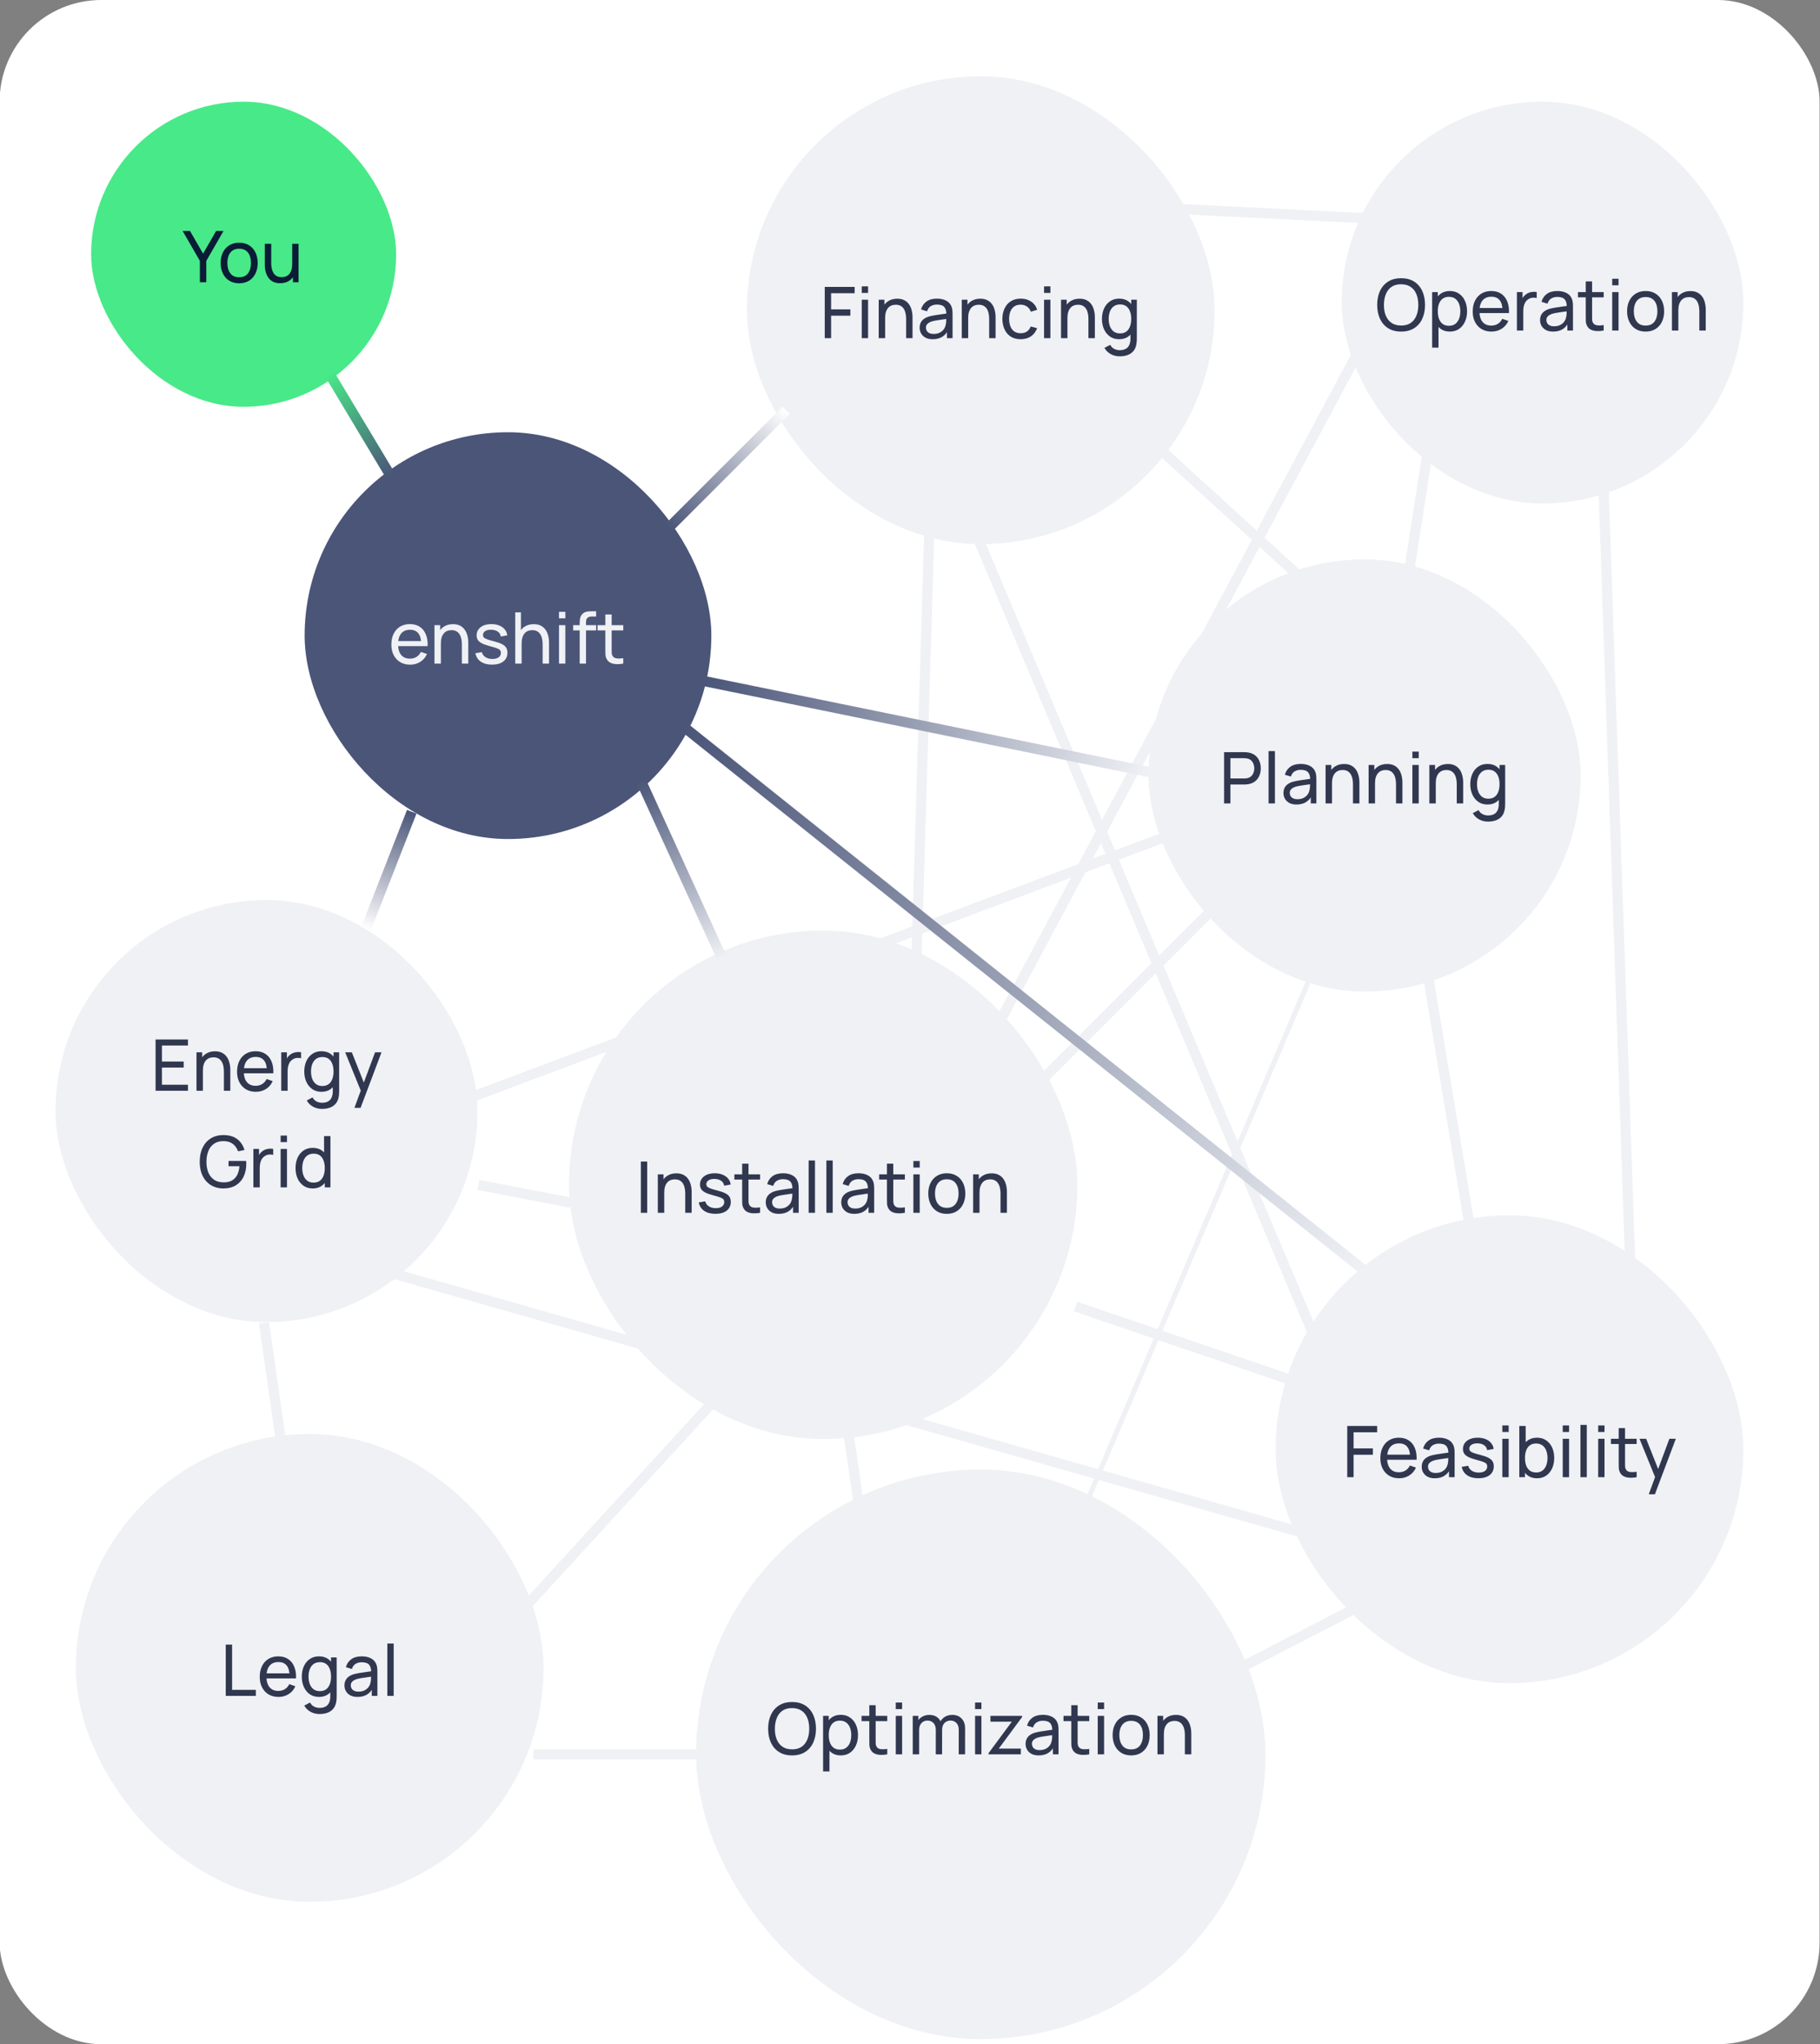 <svg width="358" height="402" viewBox="0 0 358 402" fill="none" xmlns="http://www.w3.org/2000/svg">
<rect x="0" y="0" width="358" height="402" fill="#808080" stroke="none"/>
<g clip-path="url(#clip0_2270_21982)">
<rect x="-0.078" width="358" height="402" rx="20" fill="white"/>
<rect x="111.922" y="183" width="100" height="100" rx="50" fill="#EFF1F5"/>
<path d="M126.06 238.5V228.42H127.306V238.5H126.06ZM134.789 238.5V234.713C134.789 234.354 134.757 234.008 134.691 233.677C134.631 233.346 134.521 233.049 134.362 232.788C134.208 232.522 133.998 232.312 133.732 232.158C133.471 232.004 133.14 231.927 132.738 231.927C132.426 231.927 132.141 231.981 131.884 232.088C131.632 232.191 131.415 232.349 131.233 232.564C131.051 232.779 130.909 233.049 130.806 233.376C130.708 233.698 130.659 234.078 130.659 234.517L129.84 234.265C129.84 233.532 129.971 232.905 130.232 232.382C130.498 231.855 130.869 231.451 131.345 231.171C131.826 230.886 132.391 230.744 133.039 230.744C133.529 230.744 133.947 230.821 134.292 230.975C134.638 231.129 134.925 231.334 135.153 231.591C135.382 231.843 135.562 232.128 135.692 232.445C135.823 232.758 135.914 233.077 135.965 233.404C136.021 233.726 136.049 234.032 136.049 234.321V238.5H134.789ZM129.399 238.5V230.94H130.519V232.963H130.659V238.5H129.399ZM140.725 238.703C139.824 238.703 139.085 238.507 138.506 238.115C137.932 237.718 137.58 237.165 137.449 236.456L138.723 236.253C138.826 236.664 139.061 236.99 139.43 237.233C139.799 237.471 140.256 237.59 140.802 237.59C141.32 237.59 141.726 237.483 142.02 237.268C142.314 237.053 142.461 236.762 142.461 236.393C142.461 236.178 142.412 236.006 142.314 235.875C142.216 235.74 142.013 235.614 141.705 235.497C141.402 235.38 140.942 235.24 140.326 235.077C139.659 234.9 139.134 234.715 138.751 234.524C138.368 234.333 138.095 234.111 137.932 233.859C137.769 233.607 137.687 233.301 137.687 232.942C137.687 232.499 137.808 232.111 138.051 231.78C138.294 231.444 138.632 231.185 139.066 231.003C139.505 230.821 140.013 230.73 140.592 230.73C141.166 230.73 141.679 230.821 142.132 231.003C142.585 231.185 142.949 231.444 143.224 231.78C143.504 232.111 143.67 232.499 143.721 232.942L142.447 233.173C142.386 232.767 142.19 232.447 141.859 232.214C141.532 231.981 141.11 231.857 140.592 231.843C140.102 231.824 139.703 231.911 139.395 232.102C139.092 232.293 138.94 232.552 138.94 232.879C138.94 233.061 138.996 233.217 139.108 233.348C139.225 233.479 139.437 233.602 139.745 233.719C140.058 233.836 140.51 233.969 141.103 234.118C141.77 234.286 142.295 234.47 142.678 234.671C143.065 234.867 143.341 235.1 143.504 235.371C143.667 235.637 143.749 235.966 143.749 236.358C143.749 237.086 143.481 237.66 142.944 238.08C142.407 238.495 141.668 238.703 140.725 238.703ZM149.514 238.5C149.066 238.589 148.623 238.624 148.184 238.605C147.75 238.591 147.363 238.505 147.022 238.346C146.681 238.183 146.422 237.931 146.245 237.59C146.096 237.291 146.014 236.99 146 236.687C145.991 236.379 145.986 236.031 145.986 235.644V228.84H147.232V235.588C147.232 235.896 147.234 236.16 147.239 236.379C147.248 236.598 147.297 236.787 147.386 236.946C147.554 237.245 147.82 237.42 148.184 237.471C148.553 237.522 148.996 237.508 149.514 237.429V238.5ZM144.453 231.969V230.94H149.514V231.969H144.453ZM153.198 238.71C152.633 238.71 152.16 238.607 151.777 238.402C151.399 238.192 151.112 237.917 150.916 237.576C150.725 237.235 150.629 236.862 150.629 236.456C150.629 236.059 150.704 235.716 150.853 235.427C151.007 235.133 151.222 234.89 151.497 234.699C151.772 234.503 152.101 234.349 152.484 234.237C152.843 234.139 153.245 234.055 153.688 233.985C154.136 233.91 154.589 233.843 155.046 233.782C155.503 233.721 155.93 233.663 156.327 233.607L155.879 233.866C155.893 233.194 155.758 232.697 155.473 232.375C155.193 232.053 154.708 231.892 154.017 231.892C153.56 231.892 153.158 231.997 152.813 232.207C152.472 232.412 152.232 232.748 152.092 233.215L150.909 232.858C151.091 232.195 151.443 231.675 151.966 231.297C152.489 230.919 153.177 230.73 154.031 230.73C154.717 230.73 155.305 230.854 155.795 231.101C156.29 231.344 156.644 231.712 156.859 232.207C156.966 232.44 157.034 232.695 157.062 232.97C157.09 233.241 157.104 233.525 157.104 233.824V238.5H155.998V236.687L156.257 236.855C155.972 237.466 155.573 237.928 155.06 238.241C154.551 238.554 153.931 238.71 153.198 238.71ZM153.387 237.667C153.835 237.667 154.222 237.588 154.549 237.429C154.88 237.266 155.146 237.053 155.347 236.792C155.548 236.526 155.678 236.237 155.739 235.924C155.809 235.691 155.846 235.432 155.851 235.147C155.86 234.858 155.865 234.636 155.865 234.482L156.299 234.671C155.893 234.727 155.494 234.781 155.102 234.832C154.71 234.883 154.339 234.939 153.989 235C153.639 235.056 153.324 235.124 153.044 235.203C152.839 235.268 152.645 235.352 152.463 235.455C152.286 235.558 152.141 235.691 152.029 235.854C151.922 236.013 151.868 236.211 151.868 236.449C151.868 236.654 151.919 236.85 152.022 237.037C152.129 237.224 152.293 237.375 152.512 237.492C152.736 237.609 153.028 237.667 153.387 237.667ZM159.064 238.5V228.21H160.31V238.5H159.064ZM162.55 238.5V228.21H163.796V238.5H162.55ZM168.046 238.71C167.481 238.71 167.007 238.607 166.625 238.402C166.247 238.192 165.96 237.917 165.764 237.576C165.572 237.235 165.477 236.862 165.477 236.456C165.477 236.059 165.551 235.716 165.701 235.427C165.855 235.133 166.069 234.89 166.345 234.699C166.62 234.503 166.949 234.349 167.332 234.237C167.691 234.139 168.092 234.055 168.536 233.985C168.984 233.91 169.436 233.843 169.894 233.782C170.351 233.721 170.778 233.663 171.175 233.607L170.727 233.866C170.741 233.194 170.605 232.697 170.321 232.375C170.041 232.053 169.555 231.892 168.865 231.892C168.407 231.892 168.006 231.997 167.661 232.207C167.32 232.412 167.08 232.748 166.94 233.215L165.757 232.858C165.939 232.195 166.291 231.675 166.814 231.297C167.336 230.919 168.025 230.73 168.879 230.73C169.565 230.73 170.153 230.854 170.643 231.101C171.137 231.344 171.492 231.712 171.707 232.207C171.814 232.44 171.882 232.695 171.91 232.97C171.938 233.241 171.952 233.525 171.952 233.824V238.5H170.846V236.687L171.105 236.855C170.82 237.466 170.421 237.928 169.908 238.241C169.399 238.554 168.778 238.71 168.046 238.71ZM168.235 237.667C168.683 237.667 169.07 237.588 169.397 237.429C169.728 237.266 169.994 237.053 170.195 236.792C170.395 236.526 170.526 236.237 170.587 235.924C170.657 235.691 170.694 235.432 170.699 235.147C170.708 234.858 170.713 234.636 170.713 234.482L171.147 234.671C170.741 234.727 170.342 234.781 169.95 234.832C169.558 234.883 169.187 234.939 168.837 235C168.487 235.056 168.172 235.124 167.892 235.203C167.686 235.268 167.493 235.352 167.311 235.455C167.133 235.558 166.989 235.691 166.877 235.854C166.769 236.013 166.716 236.211 166.716 236.449C166.716 236.654 166.767 236.85 166.87 237.037C166.977 237.224 167.14 237.375 167.36 237.492C167.584 237.609 167.875 237.667 168.235 237.667ZM177.993 238.5C177.545 238.589 177.101 238.624 176.663 238.605C176.229 238.591 175.841 238.505 175.501 238.346C175.16 238.183 174.901 237.931 174.724 237.59C174.574 237.291 174.493 236.99 174.479 236.687C174.469 236.379 174.465 236.031 174.465 235.644V228.84H175.711V235.588C175.711 235.896 175.713 236.16 175.718 236.379C175.727 236.598 175.776 236.787 175.865 236.946C176.033 237.245 176.299 237.42 176.663 237.471C177.031 237.522 177.475 237.508 177.993 237.429V238.5ZM172.932 231.969V230.94H177.993V231.969H172.932ZM179.667 229.603V228.315H180.913V229.603H179.667ZM179.667 238.5V230.94H180.913V238.5H179.667ZM186.234 238.71C185.482 238.71 184.834 238.54 184.288 238.199C183.746 237.858 183.329 237.387 183.035 236.785C182.741 236.183 182.594 235.492 182.594 234.713C182.594 233.92 182.743 233.224 183.042 232.627C183.34 232.03 183.763 231.565 184.309 231.234C184.855 230.898 185.496 230.73 186.234 230.73C186.99 230.73 187.641 230.9 188.187 231.241C188.733 231.577 189.15 232.046 189.44 232.648C189.734 233.245 189.881 233.934 189.881 234.713C189.881 235.502 189.734 236.197 189.44 236.799C189.146 237.396 188.726 237.865 188.18 238.206C187.634 238.542 186.985 238.71 186.234 238.71ZM186.234 237.527C187.018 237.527 187.601 237.266 187.984 236.743C188.366 236.22 188.558 235.544 188.558 234.713C188.558 233.859 188.364 233.18 187.977 232.676C187.589 232.167 187.008 231.913 186.234 231.913C185.706 231.913 185.272 232.032 184.932 232.27C184.591 232.508 184.337 232.837 184.169 233.257C184.001 233.677 183.917 234.162 183.917 234.713C183.917 235.562 184.113 236.244 184.505 236.757C184.897 237.27 185.473 237.527 186.234 237.527ZM196.805 238.5V234.713C196.805 234.354 196.772 234.008 196.707 233.677C196.646 233.346 196.537 233.049 196.378 232.788C196.224 232.522 196.014 232.312 195.748 232.158C195.487 232.004 195.155 231.927 194.754 231.927C194.441 231.927 194.157 231.981 193.9 232.088C193.648 232.191 193.431 232.349 193.249 232.564C193.067 232.779 192.925 233.049 192.822 233.376C192.724 233.698 192.675 234.078 192.675 234.517L191.856 234.265C191.856 233.532 191.987 232.905 192.248 232.382C192.514 231.855 192.885 231.451 193.361 231.171C193.842 230.886 194.406 230.744 195.055 230.744C195.545 230.744 195.963 230.821 196.308 230.975C196.653 231.129 196.94 231.334 197.169 231.591C197.398 231.843 197.577 232.128 197.708 232.445C197.839 232.758 197.93 233.077 197.981 233.404C198.037 233.726 198.065 234.032 198.065 234.321V238.5H196.805ZM191.415 238.5V230.94H192.535V232.963H192.675V238.5H191.415Z" fill="#30374F"/>
<rect x="146.922" y="15" width="92" height="92" rx="46" fill="#EFF1F5"/>
<path d="M162.231 66.5V56.42H168.111V57.666H163.477V60.837H167.271V62.083H163.477V66.5H162.231ZM169.508 57.603V56.315H170.754V57.603H169.508ZM169.508 66.5V58.94H170.754V66.5H169.508ZM178.238 66.5V62.713C178.238 62.354 178.205 62.008 178.14 61.677C178.079 61.346 177.969 61.049 177.811 60.788C177.657 60.522 177.447 60.312 177.181 60.158C176.919 60.004 176.588 59.927 176.187 59.927C175.874 59.927 175.589 59.981 175.333 60.088C175.081 60.191 174.864 60.349 174.682 60.564C174.5 60.779 174.357 61.049 174.255 61.376C174.157 61.698 174.108 62.078 174.108 62.517L173.289 62.265C173.289 61.532 173.419 60.905 173.681 60.382C173.947 59.855 174.318 59.451 174.794 59.171C175.274 58.886 175.839 58.744 176.488 58.744C176.978 58.744 177.395 58.821 177.741 58.975C178.086 59.129 178.373 59.334 178.602 59.591C178.83 59.843 179.01 60.128 179.141 60.445C179.271 60.758 179.362 61.077 179.414 61.404C179.47 61.726 179.498 62.032 179.498 62.321V66.5H178.238ZM172.848 66.5V58.94H173.968V60.963H174.108V66.5H172.848ZM183.466 66.71C182.902 66.71 182.428 66.607 182.045 66.402C181.667 66.192 181.38 65.917 181.184 65.576C180.993 65.235 180.897 64.862 180.897 64.456C180.897 64.059 180.972 63.716 181.121 63.427C181.275 63.133 181.49 62.89 181.765 62.699C182.041 62.503 182.37 62.349 182.752 62.237C183.112 62.139 183.513 62.055 183.956 61.985C184.404 61.91 184.857 61.843 185.314 61.782C185.772 61.721 186.199 61.663 186.595 61.607L186.147 61.866C186.161 61.194 186.026 60.697 185.741 60.375C185.461 60.053 184.976 59.892 184.285 59.892C183.828 59.892 183.427 59.997 183.081 60.207C182.741 60.412 182.5 60.748 182.36 61.215L181.177 60.858C181.359 60.195 181.712 59.675 182.234 59.297C182.757 58.919 183.445 58.73 184.299 58.73C184.985 58.73 185.573 58.854 186.063 59.101C186.558 59.344 186.913 59.712 187.127 60.207C187.235 60.44 187.302 60.695 187.33 60.97C187.358 61.241 187.372 61.525 187.372 61.824V66.5H186.266V64.687L186.525 64.855C186.241 65.466 185.842 65.928 185.328 66.241C184.82 66.554 184.199 66.71 183.466 66.71ZM183.655 65.667C184.103 65.667 184.491 65.588 184.817 65.429C185.149 65.266 185.415 65.053 185.615 64.792C185.816 64.526 185.947 64.237 186.007 63.924C186.077 63.691 186.115 63.432 186.119 63.147C186.129 62.858 186.133 62.636 186.133 62.482L186.567 62.671C186.161 62.727 185.762 62.781 185.37 62.832C184.978 62.883 184.607 62.939 184.257 63C183.907 63.056 183.592 63.124 183.312 63.203C183.107 63.268 182.913 63.352 182.731 63.455C182.554 63.558 182.409 63.691 182.297 63.854C182.19 64.013 182.136 64.211 182.136 64.449C182.136 64.654 182.188 64.85 182.29 65.037C182.398 65.224 182.561 65.375 182.78 65.492C183.004 65.609 183.296 65.667 183.655 65.667ZM194.575 66.5V62.713C194.575 62.354 194.543 62.008 194.477 61.677C194.417 61.346 194.307 61.049 194.148 60.788C193.994 60.522 193.784 60.312 193.518 60.158C193.257 60.004 192.926 59.927 192.524 59.927C192.212 59.927 191.927 59.981 191.67 60.088C191.418 60.191 191.201 60.349 191.019 60.564C190.837 60.779 190.695 61.049 190.592 61.376C190.494 61.698 190.445 62.078 190.445 62.517L189.626 62.265C189.626 61.532 189.757 60.905 190.018 60.382C190.284 59.855 190.655 59.451 191.131 59.171C191.612 58.886 192.177 58.744 192.825 58.744C193.315 58.744 193.733 58.821 194.078 58.975C194.424 59.129 194.711 59.334 194.939 59.591C195.168 59.843 195.348 60.128 195.478 60.445C195.609 60.758 195.7 61.077 195.751 61.404C195.807 61.726 195.835 62.032 195.835 62.321V66.5H194.575ZM189.185 66.5V58.94H190.305V60.963H190.445V66.5H189.185ZM200.772 66.71C200.007 66.71 199.356 66.54 198.819 66.199C198.287 65.854 197.881 65.38 197.601 64.778C197.321 64.176 197.176 63.49 197.167 62.72C197.176 61.931 197.323 61.238 197.608 60.641C197.897 60.039 198.31 59.57 198.847 59.234C199.384 58.898 200.03 58.73 200.786 58.73C201.584 58.73 202.27 58.926 202.844 59.318C203.423 59.71 203.81 60.247 204.006 60.928L202.774 61.299C202.615 60.86 202.356 60.52 201.997 60.277C201.642 60.034 201.234 59.913 200.772 59.913C200.254 59.913 199.827 60.034 199.491 60.277C199.155 60.515 198.905 60.846 198.742 61.271C198.579 61.691 198.495 62.174 198.49 62.72C198.499 63.56 198.693 64.239 199.071 64.757C199.454 65.27 200.021 65.527 200.772 65.527C201.267 65.527 201.677 65.415 202.004 65.191C202.331 64.962 202.578 64.633 202.746 64.204L204.006 64.533C203.745 65.238 203.336 65.777 202.781 66.15C202.226 66.523 201.556 66.71 200.772 66.71ZM205.37 57.603V56.315H206.616V57.603H205.37ZM205.37 66.5V58.94H206.616V66.5H205.37ZM214.099 66.5V62.713C214.099 62.354 214.066 62.008 214.001 61.677C213.94 61.346 213.831 61.049 213.672 60.788C213.518 60.522 213.308 60.312 213.042 60.158C212.781 60.004 212.449 59.927 212.048 59.927C211.735 59.927 211.451 59.981 211.194 60.088C210.942 60.191 210.725 60.349 210.543 60.564C210.361 60.779 210.219 61.049 210.116 61.376C210.018 61.698 209.969 62.078 209.969 62.517L209.15 62.265C209.15 61.532 209.281 60.905 209.542 60.382C209.808 59.855 210.179 59.451 210.655 59.171C211.136 58.886 211.7 58.744 212.349 58.744C212.839 58.744 213.257 58.821 213.602 58.975C213.947 59.129 214.234 59.334 214.463 59.591C214.692 59.843 214.871 60.128 215.002 60.445C215.133 60.758 215.224 61.077 215.275 61.404C215.331 61.726 215.359 62.032 215.359 62.321V66.5H214.099ZM208.709 66.5V58.94H209.829V60.963H209.969V66.5H208.709ZM220.238 70.07C219.841 70.07 219.454 70.009 219.076 69.888C218.698 69.767 218.35 69.582 218.033 69.335C217.72 69.092 217.459 68.784 217.249 68.411L218.39 67.809C218.576 68.178 218.84 68.446 219.181 68.614C219.526 68.782 219.881 68.866 220.245 68.866C220.725 68.866 221.124 68.777 221.442 68.6C221.759 68.427 221.992 68.168 222.142 67.823C222.296 67.478 222.37 67.048 222.366 66.535V64.47H222.513V58.94H223.619V66.549C223.619 66.754 223.612 66.953 223.598 67.144C223.588 67.335 223.565 67.524 223.528 67.711C223.43 68.248 223.236 68.689 222.947 69.034C222.657 69.384 222.284 69.643 221.827 69.811C221.369 69.984 220.84 70.07 220.238 70.07ZM220.147 66.71C219.442 66.71 218.838 66.535 218.334 66.185C217.83 65.83 217.44 65.352 217.165 64.75C216.894 64.148 216.759 63.469 216.759 62.713C216.759 61.957 216.894 61.278 217.165 60.676C217.44 60.074 217.83 59.6 218.334 59.255C218.838 58.905 219.44 58.73 220.14 58.73C220.854 58.73 221.453 58.903 221.939 59.248C222.424 59.593 222.79 60.067 223.038 60.669C223.29 61.271 223.416 61.952 223.416 62.713C223.416 63.464 223.29 64.143 223.038 64.75C222.79 65.352 222.424 65.83 221.939 66.185C221.453 66.535 220.856 66.71 220.147 66.71ZM220.301 65.569C220.809 65.569 221.227 65.448 221.554 65.205C221.88 64.958 222.121 64.619 222.275 64.19C222.433 63.756 222.513 63.264 222.513 62.713C222.513 62.153 222.433 61.661 222.275 61.236C222.121 60.807 221.883 60.473 221.561 60.235C221.239 59.992 220.83 59.871 220.336 59.871C219.822 59.871 219.398 59.997 219.062 60.249C218.73 60.501 218.483 60.842 218.32 61.271C218.161 61.7 218.082 62.181 218.082 62.713C218.082 63.25 218.163 63.735 218.327 64.169C218.49 64.598 218.735 64.939 219.062 65.191C219.393 65.443 219.806 65.569 220.301 65.569Z" fill="#30374F"/>
<rect x="136.922" y="289" width="112" height="112" rx="56" fill="#EFF1F5"/>
<path d="M155.8 345.21C154.797 345.21 153.945 344.988 153.245 344.545C152.545 344.102 152.011 343.486 151.642 342.697C151.278 341.908 151.096 340.996 151.096 339.96C151.096 338.924 151.278 338.012 151.642 337.223C152.011 336.434 152.545 335.818 153.245 335.375C153.945 334.932 154.797 334.71 155.8 334.71C156.808 334.71 157.662 334.932 158.362 335.375C159.062 335.818 159.594 336.434 159.958 337.223C160.322 338.012 160.504 338.924 160.504 339.96C160.504 340.996 160.322 341.908 159.958 342.697C159.594 343.486 159.062 344.102 158.362 344.545C157.662 344.988 156.808 345.21 155.8 345.21ZM155.8 344.02C156.552 344.025 157.177 343.857 157.676 343.516C158.18 343.171 158.556 342.692 158.803 342.081C159.055 341.47 159.181 340.763 159.181 339.96C159.181 339.153 159.055 338.446 158.803 337.839C158.556 337.232 158.18 336.759 157.676 336.418C157.177 336.077 156.552 335.905 155.8 335.9C155.049 335.895 154.424 336.063 153.924 336.404C153.43 336.745 153.056 337.221 152.804 337.832C152.552 338.443 152.424 339.153 152.419 339.96C152.415 340.763 152.538 341.467 152.79 342.074C153.042 342.681 153.418 343.157 153.917 343.502C154.421 343.843 155.049 344.015 155.8 344.02ZM165.382 345.21C164.673 345.21 164.076 345.035 163.59 344.685C163.105 344.33 162.736 343.852 162.484 343.25C162.237 342.643 162.113 341.964 162.113 341.213C162.113 340.452 162.237 339.771 162.484 339.169C162.736 338.567 163.105 338.093 163.59 337.748C164.08 337.403 164.68 337.23 165.389 337.23C166.089 337.23 166.691 337.405 167.195 337.755C167.704 338.1 168.094 338.574 168.364 339.176C168.635 339.778 168.77 340.457 168.77 341.213C168.77 341.969 168.635 342.648 168.364 343.25C168.094 343.852 167.704 344.33 167.195 344.685C166.691 345.035 166.087 345.21 165.382 345.21ZM161.903 348.36V337.44H163.016V343.005H163.156V348.36H161.903ZM165.228 344.069C165.728 344.069 166.141 343.943 166.467 343.691C166.794 343.439 167.039 343.098 167.202 342.669C167.366 342.235 167.447 341.75 167.447 341.213C167.447 340.681 167.366 340.2 167.202 339.771C167.044 339.342 166.796 339.001 166.46 338.749C166.129 338.497 165.707 338.371 165.193 338.371C164.703 338.371 164.297 338.492 163.975 338.735C163.653 338.973 163.413 339.307 163.254 339.736C163.096 340.161 163.016 340.653 163.016 341.213C163.016 341.764 163.093 342.256 163.247 342.69C163.406 343.119 163.649 343.458 163.975 343.705C164.302 343.948 164.72 344.069 165.228 344.069ZM174.526 345C174.078 345.089 173.634 345.124 173.196 345.105C172.762 345.091 172.374 345.005 172.034 344.846C171.693 344.683 171.434 344.431 171.257 344.09C171.107 343.791 171.026 343.49 171.012 343.187C171.002 342.879 170.998 342.531 170.998 342.144V335.34H172.244V342.088C172.244 342.396 172.246 342.66 172.251 342.879C172.26 343.098 172.309 343.287 172.398 343.446C172.566 343.745 172.832 343.92 173.196 343.971C173.564 344.022 174.008 344.008 174.526 343.929V345ZM169.465 338.469V337.44H174.526V338.469H169.465ZM176.201 336.103V334.815H177.447V336.103H176.201ZM176.201 345V337.44H177.447V345H176.201ZM188.584 345L188.591 340.163C188.591 339.598 188.439 339.157 188.136 338.84C187.837 338.518 187.448 338.357 186.967 338.357C186.687 338.357 186.421 338.422 186.169 338.553C185.917 338.679 185.712 338.88 185.553 339.155C185.394 339.426 185.315 339.773 185.315 340.198L184.657 339.932C184.648 339.395 184.757 338.926 184.986 338.525C185.219 338.119 185.537 337.804 185.938 337.58C186.339 337.356 186.792 337.244 187.296 337.244C188.085 337.244 188.705 337.484 189.158 337.965C189.611 338.441 189.837 339.083 189.837 339.89L189.83 345H188.584ZM179.54 345V337.44H180.653V339.463H180.793V345H179.54ZM184.069 345L184.076 340.212C184.076 339.633 183.927 339.181 183.628 338.854C183.329 338.523 182.933 338.357 182.438 338.357C181.948 338.357 181.551 338.525 181.248 338.861C180.945 339.197 180.793 339.643 180.793 340.198L180.135 339.806C180.135 339.316 180.252 338.877 180.485 338.49C180.718 338.103 181.036 337.799 181.437 337.58C181.838 337.356 182.293 337.244 182.802 337.244C183.311 337.244 183.754 337.351 184.132 337.566C184.51 337.781 184.802 338.089 185.007 338.49C185.212 338.887 185.315 339.36 185.315 339.911L185.308 345H184.069ZM191.8 336.103V334.815H193.046V336.103H191.8ZM191.8 345V337.44H193.046V345H191.8ZM194.447 345V344.776L199.032 338.574H194.825V337.44H201.041V337.678L196.463 343.866H200.803V345H194.447ZM204.309 345.21C203.745 345.21 203.271 345.107 202.888 344.902C202.51 344.692 202.223 344.417 202.027 344.076C201.836 343.735 201.74 343.362 201.74 342.956C201.74 342.559 201.815 342.216 201.964 341.927C202.118 341.633 202.333 341.39 202.608 341.199C202.884 341.003 203.213 340.849 203.595 340.737C203.955 340.639 204.356 340.555 204.799 340.485C205.247 340.41 205.7 340.343 206.157 340.282C206.615 340.221 207.042 340.163 207.438 340.107L206.99 340.366C207.004 339.694 206.869 339.197 206.584 338.875C206.304 338.553 205.819 338.392 205.128 338.392C204.671 338.392 204.27 338.497 203.924 338.707C203.584 338.912 203.343 339.248 203.203 339.715L202.02 339.358C202.202 338.695 202.555 338.175 203.077 337.797C203.6 337.419 204.288 337.23 205.142 337.23C205.828 337.23 206.416 337.354 206.906 337.601C207.401 337.844 207.756 338.212 207.97 338.707C208.078 338.94 208.145 339.195 208.173 339.47C208.201 339.741 208.215 340.025 208.215 340.324V345H207.109V343.187L207.368 343.355C207.084 343.966 206.685 344.428 206.171 344.741C205.663 345.054 205.042 345.21 204.309 345.21ZM204.498 344.167C204.946 344.167 205.334 344.088 205.66 343.929C205.992 343.766 206.258 343.553 206.458 343.292C206.659 343.026 206.79 342.737 206.85 342.424C206.92 342.191 206.958 341.932 206.962 341.647C206.972 341.358 206.976 341.136 206.976 340.982L207.41 341.171C207.004 341.227 206.605 341.281 206.213 341.332C205.821 341.383 205.45 341.439 205.1 341.5C204.75 341.556 204.435 341.624 204.155 341.703C203.95 341.768 203.756 341.852 203.574 341.955C203.397 342.058 203.252 342.191 203.14 342.354C203.033 342.513 202.979 342.711 202.979 342.949C202.979 343.154 203.031 343.35 203.133 343.537C203.241 343.724 203.404 343.875 203.623 343.992C203.847 344.109 204.139 344.167 204.498 344.167ZM214.256 345C213.808 345.089 213.365 345.124 212.926 345.105C212.492 345.091 212.105 345.005 211.764 344.846C211.424 344.683 211.165 344.431 210.987 344.09C210.838 343.791 210.756 343.49 210.742 343.187C210.733 342.879 210.728 342.531 210.728 342.144V335.34H211.974V342.088C211.974 342.396 211.977 342.66 211.981 342.879C211.991 343.098 212.04 343.287 212.128 343.446C212.296 343.745 212.562 343.92 212.926 343.971C213.295 344.022 213.738 344.008 214.256 343.929V345ZM209.195 338.469V337.44H214.256V338.469H209.195ZM215.931 336.103V334.815H217.177V336.103H215.931ZM215.931 345V337.44H217.177V345H215.931ZM222.497 345.21C221.746 345.21 221.097 345.04 220.551 344.699C220.01 344.358 219.592 343.887 219.298 343.285C219.004 342.683 218.857 341.992 218.857 341.213C218.857 340.42 219.007 339.724 219.305 339.127C219.604 338.53 220.026 338.065 220.572 337.734C221.118 337.398 221.76 337.23 222.497 337.23C223.253 337.23 223.904 337.4 224.45 337.741C224.996 338.077 225.414 338.546 225.703 339.148C225.997 339.745 226.144 340.434 226.144 341.213C226.144 342.002 225.997 342.697 225.703 343.299C225.409 343.896 224.989 344.365 224.443 344.706C223.897 345.042 223.249 345.21 222.497 345.21ZM222.497 344.027C223.281 344.027 223.865 343.766 224.247 343.243C224.63 342.72 224.821 342.044 224.821 341.213C224.821 340.359 224.628 339.68 224.24 339.176C223.853 338.667 223.272 338.413 222.497 338.413C221.97 338.413 221.536 338.532 221.195 338.77C220.855 339.008 220.6 339.337 220.432 339.757C220.264 340.177 220.18 340.662 220.18 341.213C220.18 342.062 220.376 342.744 220.768 343.257C221.16 343.77 221.737 344.027 222.497 344.027ZM233.069 345V341.213C233.069 340.854 233.036 340.508 232.971 340.177C232.91 339.846 232.8 339.549 232.642 339.288C232.488 339.022 232.278 338.812 232.012 338.658C231.75 338.504 231.419 338.427 231.018 338.427C230.705 338.427 230.42 338.481 230.164 338.588C229.912 338.691 229.695 338.849 229.513 339.064C229.331 339.279 229.188 339.549 229.086 339.876C228.988 340.198 228.939 340.578 228.939 341.017L228.12 340.765C228.12 340.032 228.25 339.405 228.512 338.882C228.778 338.355 229.149 337.951 229.625 337.671C230.105 337.386 230.67 337.244 231.319 337.244C231.809 337.244 232.226 337.321 232.572 337.475C232.917 337.629 233.204 337.834 233.433 338.091C233.661 338.343 233.841 338.628 233.972 338.945C234.102 339.258 234.193 339.577 234.245 339.904C234.301 340.226 234.329 340.532 234.329 340.821V345H233.069ZM227.679 345V337.44H228.799V339.463H228.939V345H227.679Z" fill="#30374F"/>
<line x1="71.991" y1="182.636" x2="80.991" y2="159.636" stroke="url(#paint0_linear_2270_21982)" stroke-width="2"/>
<line x1="211.462" y1="300.804" x2="260.462" y2="185.804" stroke="#EFF1F5"/>
<rect x="250.922" y="239" width="92" height="92" rx="46" fill="#EFF1F5"/>
<path d="M265.008 290.5V280.42H270.888V281.666H266.254V284.837H270.048V286.083H266.254V290.5H265.008ZM275.215 290.71C274.473 290.71 273.825 290.547 273.269 290.22C272.719 289.889 272.289 289.429 271.981 288.841C271.673 288.248 271.519 287.558 271.519 286.769C271.519 285.943 271.671 285.229 271.974 284.627C272.278 284.02 272.7 283.554 273.241 283.227C273.787 282.896 274.427 282.73 275.159 282.73C275.92 282.73 276.566 282.905 277.098 283.255C277.635 283.605 278.036 284.104 278.302 284.753C278.573 285.402 278.69 286.174 278.652 287.07H277.392V286.622C277.378 285.693 277.189 285 276.825 284.543C276.461 284.081 275.92 283.85 275.201 283.85C274.431 283.85 273.846 284.097 273.444 284.592C273.043 285.087 272.842 285.796 272.842 286.72C272.842 287.611 273.043 288.302 273.444 288.792C273.846 289.282 274.417 289.527 275.159 289.527C275.659 289.527 276.093 289.413 276.461 289.184C276.83 288.955 277.119 288.626 277.329 288.197L278.526 288.61C278.232 289.277 277.789 289.795 277.196 290.164C276.608 290.528 275.948 290.71 275.215 290.71ZM272.422 287.07V286.069H278.008V287.07H272.422ZM282.223 290.71C281.659 290.71 281.185 290.607 280.802 290.402C280.424 290.192 280.137 289.917 279.941 289.576C279.75 289.235 279.654 288.862 279.654 288.456C279.654 288.059 279.729 287.716 279.878 287.427C280.032 287.133 280.247 286.89 280.522 286.699C280.798 286.503 281.127 286.349 281.509 286.237C281.869 286.139 282.27 286.055 282.713 285.985C283.161 285.91 283.614 285.843 284.071 285.782C284.529 285.721 284.956 285.663 285.352 285.607L284.904 285.866C284.918 285.194 284.783 284.697 284.498 284.375C284.218 284.053 283.733 283.892 283.042 283.892C282.585 283.892 282.184 283.997 281.838 284.207C281.498 284.412 281.257 284.748 281.117 285.215L279.934 284.858C280.116 284.195 280.469 283.675 280.991 283.297C281.514 282.919 282.202 282.73 283.056 282.73C283.742 282.73 284.33 282.854 284.82 283.101C285.315 283.344 285.67 283.712 285.884 284.207C285.992 284.44 286.059 284.695 286.087 284.97C286.115 285.241 286.129 285.525 286.129 285.824V290.5H285.023V288.687L285.282 288.855C284.998 289.466 284.599 289.928 284.085 290.241C283.577 290.554 282.956 290.71 282.223 290.71ZM282.412 289.667C282.86 289.667 283.248 289.588 283.574 289.429C283.906 289.266 284.172 289.053 284.372 288.792C284.573 288.526 284.704 288.237 284.764 287.924C284.834 287.691 284.872 287.432 284.876 287.147C284.886 286.858 284.89 286.636 284.89 286.482L285.324 286.671C284.918 286.727 284.519 286.781 284.127 286.832C283.735 286.883 283.364 286.939 283.014 287C282.664 287.056 282.349 287.124 282.069 287.203C281.864 287.268 281.67 287.352 281.488 287.455C281.311 287.558 281.166 287.691 281.054 287.854C280.947 288.013 280.893 288.211 280.893 288.449C280.893 288.654 280.945 288.85 281.047 289.037C281.155 289.224 281.318 289.375 281.537 289.492C281.761 289.609 282.053 289.667 282.412 289.667ZM290.805 290.703C289.905 290.703 289.165 290.507 288.586 290.115C288.012 289.718 287.66 289.165 287.529 288.456L288.803 288.253C288.906 288.664 289.142 288.99 289.51 289.233C289.879 289.471 290.336 289.59 290.882 289.59C291.4 289.59 291.806 289.483 292.1 289.268C292.394 289.053 292.541 288.762 292.541 288.393C292.541 288.178 292.492 288.006 292.394 287.875C292.296 287.74 292.093 287.614 291.785 287.497C291.482 287.38 291.022 287.24 290.406 287.077C289.739 286.9 289.214 286.715 288.831 286.524C288.449 286.333 288.176 286.111 288.012 285.859C287.849 285.607 287.767 285.301 287.767 284.942C287.767 284.499 287.889 284.111 288.131 283.78C288.374 283.444 288.712 283.185 289.146 283.003C289.585 282.821 290.094 282.73 290.672 282.73C291.246 282.73 291.76 282.821 292.212 283.003C292.665 283.185 293.029 283.444 293.304 283.78C293.584 284.111 293.75 284.499 293.801 284.942L292.527 285.173C292.467 284.767 292.271 284.447 291.939 284.214C291.613 283.981 291.19 283.857 290.672 283.843C290.182 283.824 289.783 283.911 289.475 284.102C289.172 284.293 289.02 284.552 289.02 284.879C289.02 285.061 289.076 285.217 289.188 285.348C289.305 285.479 289.517 285.602 289.825 285.719C290.138 285.836 290.591 285.969 291.183 286.118C291.851 286.286 292.376 286.47 292.758 286.671C293.146 286.867 293.421 287.1 293.584 287.371C293.748 287.637 293.829 287.966 293.829 288.358C293.829 289.086 293.561 289.66 293.024 290.08C292.488 290.495 291.748 290.703 290.805 290.703ZM295.513 281.603V280.315H296.759V281.603H295.513ZM295.513 290.5V282.94H296.759V290.5H295.513ZM302.331 290.71C301.622 290.71 301.025 290.535 300.539 290.185C300.054 289.83 299.685 289.352 299.433 288.75C299.186 288.143 299.062 287.464 299.062 286.713C299.062 285.952 299.186 285.271 299.433 284.669C299.685 284.067 300.054 283.593 300.539 283.248C301.029 282.903 301.629 282.73 302.338 282.73C303.038 282.73 303.64 282.905 304.144 283.255C304.653 283.6 305.043 284.074 305.313 284.676C305.584 285.278 305.719 285.957 305.719 286.713C305.719 287.469 305.584 288.148 305.313 288.75C305.043 289.352 304.653 289.83 304.144 290.185C303.64 290.535 303.036 290.71 302.331 290.71ZM298.852 290.5V280.42H300.105V284.935H299.965V290.5H298.852ZM302.177 289.569C302.677 289.569 303.09 289.443 303.416 289.191C303.743 288.939 303.988 288.598 304.151 288.169C304.315 287.735 304.396 287.25 304.396 286.713C304.396 286.181 304.315 285.7 304.151 285.271C303.993 284.842 303.745 284.501 303.409 284.249C303.078 283.997 302.656 283.871 302.142 283.871C301.652 283.871 301.246 283.992 300.924 284.235C300.602 284.473 300.362 284.807 300.203 285.236C300.045 285.661 299.965 286.153 299.965 286.713C299.965 287.264 300.042 287.756 300.196 288.19C300.355 288.619 300.598 288.958 300.924 289.205C301.251 289.448 301.669 289.569 302.177 289.569ZM307.394 281.603V280.315H308.64V281.603H307.394ZM307.394 290.5V282.94H308.64V290.5H307.394ZM310.88 290.5V280.21H312.126V290.5H310.88ZM314.367 281.603V280.315H315.613V281.603H314.367ZM314.367 290.5V282.94H315.613V290.5H314.367ZM321.934 290.5C321.486 290.589 321.043 290.624 320.604 290.605C320.17 290.591 319.783 290.505 319.442 290.346C319.101 290.183 318.842 289.931 318.665 289.59C318.516 289.291 318.434 288.99 318.42 288.687C318.411 288.379 318.406 288.031 318.406 287.644V280.84H319.652V287.588C319.652 287.896 319.654 288.16 319.659 288.379C319.668 288.598 319.717 288.787 319.806 288.946C319.974 289.245 320.24 289.42 320.604 289.471C320.973 289.522 321.416 289.508 321.934 289.429V290.5ZM316.873 283.969V282.94H321.934V283.969H316.873ZM324.314 293.86L325.777 289.884L325.798 291.06L322.494 282.94H323.803L326.393 289.471H325.945L328.374 282.94H329.641L325.525 293.86H324.314Z" fill="#30374F"/>
<rect x="14.922" y="282" width="92" height="92" rx="46" fill="#EFF1F5"/>
<path d="M44.406 333.5V323.42H45.652V332.317H50.328V333.5H44.406ZM54.788 333.71C54.046 333.71 53.397 333.547 52.842 333.22C52.291 332.889 51.862 332.429 51.554 331.841C51.246 331.248 51.092 330.558 51.092 329.769C51.092 328.943 51.243 328.229 51.547 327.627C51.85 327.02 52.272 326.554 52.814 326.227C53.36 325.896 53.999 325.73 54.732 325.73C55.492 325.73 56.139 325.905 56.671 326.255C57.207 326.605 57.609 327.104 57.875 327.753C58.145 328.402 58.262 329.174 58.225 330.07H56.965V329.622C56.951 328.693 56.762 328 56.398 327.543C56.034 327.081 55.492 326.85 54.774 326.85C54.004 326.85 53.418 327.097 53.017 327.592C52.615 328.087 52.415 328.796 52.415 329.72C52.415 330.611 52.615 331.302 53.017 331.792C53.418 332.282 53.99 332.527 54.732 332.527C55.231 332.527 55.665 332.413 56.034 332.184C56.402 331.955 56.692 331.626 56.902 331.197L58.099 331.61C57.805 332.277 57.361 332.795 56.769 333.164C56.181 333.528 55.52 333.71 54.788 333.71ZM51.995 330.07V329.069H57.581V330.07H51.995ZM62.842 337.07C62.446 337.07 62.058 337.009 61.68 336.888C61.302 336.767 60.955 336.582 60.637 336.335C60.325 336.092 60.063 335.784 59.853 335.411L60.994 334.809C61.181 335.178 61.445 335.446 61.785 335.614C62.131 335.782 62.485 335.866 62.849 335.866C63.33 335.866 63.729 335.777 64.046 335.6C64.364 335.427 64.597 335.168 64.746 334.823C64.9 334.478 64.975 334.048 64.97 333.535V331.47H65.117V325.94H66.223V333.549C66.223 333.754 66.216 333.953 66.202 334.144C66.193 334.335 66.17 334.524 66.132 334.711C66.034 335.248 65.841 335.689 65.551 336.034C65.262 336.384 64.889 336.643 64.431 336.811C63.974 336.984 63.444 337.07 62.842 337.07ZM62.751 333.71C62.047 333.71 61.442 333.535 60.938 333.185C60.434 332.83 60.045 332.352 59.769 331.75C59.499 331.148 59.363 330.469 59.363 329.713C59.363 328.957 59.499 328.278 59.769 327.676C60.045 327.074 60.434 326.6 60.938 326.255C61.442 325.905 62.044 325.73 62.744 325.73C63.458 325.73 64.058 325.903 64.543 326.248C65.029 326.593 65.395 327.067 65.642 327.669C65.894 328.271 66.02 328.952 66.02 329.713C66.02 330.464 65.894 331.143 65.642 331.75C65.395 332.352 65.029 332.83 64.543 333.185C64.058 333.535 63.461 333.71 62.751 333.71ZM62.905 332.569C63.414 332.569 63.832 332.448 64.158 332.205C64.485 331.958 64.725 331.619 64.879 331.19C65.038 330.756 65.117 330.264 65.117 329.713C65.117 329.153 65.038 328.661 64.879 328.236C64.725 327.807 64.487 327.473 64.165 327.235C63.843 326.992 63.435 326.871 62.94 326.871C62.427 326.871 62.002 326.997 61.666 327.249C61.335 327.501 61.088 327.842 60.924 328.271C60.766 328.7 60.686 329.181 60.686 329.713C60.686 330.25 60.768 330.735 60.931 331.169C61.095 331.598 61.34 331.939 61.666 332.191C61.998 332.443 62.411 332.569 62.905 332.569ZM70.327 333.71C69.762 333.71 69.288 333.607 68.906 333.402C68.528 333.192 68.241 332.917 68.045 332.576C67.853 332.235 67.758 331.862 67.758 331.456C67.758 331.059 67.832 330.716 67.982 330.427C68.136 330.133 68.35 329.89 68.626 329.699C68.901 329.503 69.23 329.349 69.613 329.237C69.972 329.139 70.373 329.055 70.817 328.985C71.265 328.91 71.717 328.843 72.175 328.782C72.632 328.721 73.059 328.663 73.456 328.607L73.008 328.866C73.022 328.194 72.886 327.697 72.602 327.375C72.322 327.053 71.836 326.892 71.146 326.892C70.688 326.892 70.287 326.997 69.942 327.207C69.601 327.412 69.361 327.748 69.221 328.215L68.038 327.858C68.22 327.195 68.572 326.675 69.095 326.297C69.617 325.919 70.306 325.73 71.16 325.73C71.846 325.73 72.434 325.854 72.924 326.101C73.418 326.344 73.773 326.712 73.988 327.207C74.095 327.44 74.163 327.695 74.191 327.97C74.219 328.241 74.233 328.525 74.233 328.824V333.5H73.127V331.687L73.386 331.855C73.101 332.466 72.702 332.928 72.189 333.241C71.68 333.554 71.059 333.71 70.327 333.71ZM70.516 332.667C70.964 332.667 71.351 332.588 71.678 332.429C72.009 332.266 72.275 332.053 72.476 331.792C72.676 331.526 72.807 331.237 72.868 330.924C72.938 330.691 72.975 330.432 72.98 330.147C72.989 329.858 72.994 329.636 72.994 329.482L73.428 329.671C73.022 329.727 72.623 329.781 72.231 329.832C71.839 329.883 71.468 329.939 71.118 330C70.768 330.056 70.453 330.124 70.173 330.203C69.967 330.268 69.774 330.352 69.592 330.455C69.414 330.558 69.27 330.691 69.158 330.854C69.05 331.013 68.997 331.211 68.997 331.449C68.997 331.654 69.048 331.85 69.151 332.037C69.258 332.224 69.421 332.375 69.641 332.492C69.865 332.609 70.156 332.667 70.516 332.667ZM76.193 333.5V323.21H77.439V333.5H76.193Z" fill="#30374F"/>
<rect x="225.922" y="110" width="85" height="85" rx="42.5" fill="#EFF1F5"/>
<path d="M240.78 158V147.92H244.763C244.861 147.92 244.978 147.925 245.113 147.934C245.249 147.939 245.379 147.953 245.505 147.976C246.051 148.06 246.509 148.247 246.877 148.536C247.251 148.825 247.531 149.192 247.717 149.635C247.904 150.074 247.997 150.561 247.997 151.098C247.997 151.63 247.902 152.118 247.71 152.561C247.524 153 247.244 153.366 246.87 153.66C246.502 153.949 246.047 154.136 245.505 154.22C245.379 154.239 245.249 154.253 245.113 154.262C244.978 154.271 244.861 154.276 244.763 154.276H242.026V158H240.78ZM242.026 153.093H244.721C244.81 153.093 244.91 153.088 245.022 153.079C245.139 153.07 245.249 153.053 245.351 153.03C245.673 152.955 245.935 152.82 246.135 152.624C246.341 152.423 246.49 152.19 246.583 151.924C246.677 151.653 246.723 151.378 246.723 151.098C246.723 150.818 246.677 150.545 246.583 150.279C246.49 150.008 246.341 149.773 246.135 149.572C245.935 149.371 245.673 149.236 245.351 149.166C245.249 149.138 245.139 149.122 245.022 149.117C244.91 149.108 244.81 149.103 244.721 149.103H242.026V153.093ZM249.534 158V147.71H250.78V158H249.534ZM255.029 158.21C254.464 158.21 253.991 158.107 253.608 157.902C253.23 157.692 252.943 157.417 252.747 157.076C252.556 156.735 252.46 156.362 252.46 155.956C252.46 155.559 252.535 155.216 252.684 154.927C252.838 154.633 253.053 154.39 253.328 154.199C253.603 154.003 253.932 153.849 254.315 153.737C254.674 153.639 255.076 153.555 255.519 153.485C255.967 153.41 256.42 153.343 256.877 153.282C257.334 153.221 257.761 153.163 258.158 153.107L257.71 153.366C257.724 152.694 257.589 152.197 257.304 151.875C257.024 151.553 256.539 151.392 255.848 151.392C255.391 151.392 254.989 151.497 254.644 151.707C254.303 151.912 254.063 152.248 253.923 152.715L252.74 152.358C252.922 151.695 253.274 151.175 253.797 150.797C254.32 150.419 255.008 150.23 255.862 150.23C256.548 150.23 257.136 150.354 257.626 150.601C258.121 150.844 258.475 151.212 258.69 151.707C258.797 151.94 258.865 152.195 258.893 152.47C258.921 152.741 258.935 153.025 258.935 153.324V158H257.829V156.187L258.088 156.355C257.803 156.966 257.404 157.428 256.891 157.741C256.382 158.054 255.762 158.21 255.029 158.21ZM255.218 157.167C255.666 157.167 256.053 157.088 256.38 156.929C256.711 156.766 256.977 156.553 257.178 156.292C257.379 156.026 257.509 155.737 257.57 155.424C257.64 155.191 257.677 154.932 257.682 154.647C257.691 154.358 257.696 154.136 257.696 153.982L258.13 154.171C257.724 154.227 257.325 154.281 256.933 154.332C256.541 154.383 256.17 154.439 255.82 154.5C255.47 154.556 255.155 154.624 254.875 154.703C254.67 154.768 254.476 154.852 254.294 154.955C254.117 155.058 253.972 155.191 253.86 155.354C253.753 155.513 253.699 155.711 253.699 155.949C253.699 156.154 253.75 156.35 253.853 156.537C253.96 156.724 254.124 156.875 254.343 156.992C254.567 157.109 254.859 157.167 255.218 157.167ZM266.138 158V154.213C266.138 153.854 266.105 153.508 266.04 153.177C265.979 152.846 265.87 152.549 265.711 152.288C265.557 152.022 265.347 151.812 265.081 151.658C264.82 151.504 264.488 151.427 264.087 151.427C263.774 151.427 263.49 151.481 263.233 151.588C262.981 151.691 262.764 151.849 262.582 152.064C262.4 152.279 262.258 152.549 262.155 152.876C262.057 153.198 262.008 153.578 262.008 154.017L261.189 153.765C261.189 153.032 261.32 152.405 261.581 151.882C261.847 151.355 262.218 150.951 262.694 150.671C263.175 150.386 263.739 150.244 264.388 150.244C264.878 150.244 265.296 150.321 265.641 150.475C265.986 150.629 266.273 150.834 266.502 151.091C266.731 151.343 266.91 151.628 267.041 151.945C267.172 152.258 267.263 152.577 267.314 152.904C267.37 153.226 267.398 153.532 267.398 153.821V158H266.138ZM260.748 158V150.44H261.868V152.463H262.008V158H260.748ZM274.601 158V154.213C274.601 153.854 274.568 153.508 274.503 153.177C274.442 152.846 274.332 152.549 274.174 152.288C274.02 152.022 273.81 151.812 273.544 151.658C273.282 151.504 272.951 151.427 272.55 151.427C272.237 151.427 271.952 151.481 271.696 151.588C271.444 151.691 271.227 151.849 271.045 152.064C270.863 152.279 270.72 152.549 270.618 152.876C270.52 153.198 270.471 153.578 270.471 154.017L269.652 153.765C269.652 153.032 269.782 152.405 270.044 151.882C270.31 151.355 270.681 150.951 271.157 150.671C271.637 150.386 272.202 150.244 272.851 150.244C273.341 150.244 273.758 150.321 274.104 150.475C274.449 150.629 274.736 150.834 274.965 151.091C275.193 151.343 275.373 151.628 275.504 151.945C275.634 152.258 275.725 152.577 275.777 152.904C275.833 153.226 275.861 153.532 275.861 153.821V158H274.601ZM269.211 158V150.44H270.331V152.463H270.471V158H269.211ZM277.821 149.103V147.815H279.067V149.103H277.821ZM277.821 158V150.44H279.067V158H277.821ZM286.55 158V154.213C286.55 153.854 286.517 153.508 286.452 153.177C286.391 152.846 286.282 152.549 286.123 152.288C285.969 152.022 285.759 151.812 285.493 151.658C285.232 151.504 284.9 151.427 284.499 151.427C284.186 151.427 283.902 151.481 283.645 151.588C283.393 151.691 283.176 151.849 282.994 152.064C282.812 152.279 282.67 152.549 282.567 152.876C282.469 153.198 282.42 153.578 282.42 154.017L281.601 153.765C281.601 153.032 281.732 152.405 281.993 151.882C282.259 151.355 282.63 150.951 283.106 150.671C283.587 150.386 284.151 150.244 284.8 150.244C285.29 150.244 285.708 150.321 286.053 150.475C286.398 150.629 286.685 150.834 286.914 151.091C287.143 151.343 287.322 151.628 287.453 151.945C287.584 152.258 287.675 152.577 287.726 152.904C287.782 153.226 287.81 153.532 287.81 153.821V158H286.55ZM281.16 158V150.44H282.28V152.463H282.42V158H281.16ZM292.689 161.57C292.292 161.57 291.905 161.509 291.527 161.388C291.149 161.267 290.801 161.082 290.484 160.835C290.171 160.592 289.91 160.284 289.7 159.911L290.841 159.309C291.028 159.678 291.291 159.946 291.632 160.114C291.977 160.282 292.332 160.366 292.696 160.366C293.177 160.366 293.576 160.277 293.893 160.1C294.21 159.927 294.444 159.668 294.593 159.323C294.747 158.978 294.822 158.548 294.817 158.035V155.97H294.964V150.44H296.07V158.049C296.07 158.254 296.063 158.453 296.049 158.644C296.04 158.835 296.016 159.024 295.979 159.211C295.881 159.748 295.687 160.189 295.398 160.534C295.109 160.884 294.735 161.143 294.278 161.311C293.821 161.484 293.291 161.57 292.689 161.57ZM292.598 158.21C291.893 158.21 291.289 158.035 290.785 157.685C290.281 157.33 289.891 156.852 289.616 156.25C289.345 155.648 289.21 154.969 289.21 154.213C289.21 153.457 289.345 152.778 289.616 152.176C289.891 151.574 290.281 151.1 290.785 150.755C291.289 150.405 291.891 150.23 292.591 150.23C293.305 150.23 293.905 150.403 294.39 150.748C294.875 151.093 295.242 151.567 295.489 152.169C295.741 152.771 295.867 153.452 295.867 154.213C295.867 154.964 295.741 155.643 295.489 156.25C295.242 156.852 294.875 157.33 294.39 157.685C293.905 158.035 293.307 158.21 292.598 158.21ZM292.752 157.069C293.261 157.069 293.678 156.948 294.005 156.705C294.332 156.458 294.572 156.119 294.726 155.69C294.885 155.256 294.964 154.764 294.964 154.213C294.964 153.653 294.885 153.161 294.726 152.736C294.572 152.307 294.334 151.973 294.012 151.735C293.69 151.492 293.282 151.371 292.787 151.371C292.274 151.371 291.849 151.497 291.513 151.749C291.182 152.001 290.934 152.342 290.771 152.771C290.612 153.2 290.533 153.681 290.533 154.213C290.533 154.75 290.615 155.235 290.778 155.669C290.941 156.098 291.186 156.439 291.513 156.691C291.844 156.943 292.257 157.069 292.752 157.069Z" fill="#30374F"/>
<rect x="10.922" y="177" width="83" height="83" rx="41.5" fill="#EFF1F5"/>
<path d="M30.605 214.5V204.42H36.974V205.603H31.851V208.76H36.135V209.943H31.851V213.317H36.974V214.5H30.605ZM44.04 214.5V210.713C44.04 210.354 44.008 210.008 43.942 209.677C43.882 209.346 43.772 209.049 43.613 208.788C43.459 208.522 43.249 208.312 42.983 208.158C42.722 208.004 42.391 207.927 41.989 207.927C41.677 207.927 41.392 207.981 41.135 208.088C40.883 208.191 40.666 208.349 40.484 208.564C40.302 208.779 40.16 209.049 40.057 209.376C39.959 209.698 39.91 210.078 39.91 210.517L39.091 210.265C39.091 209.532 39.222 208.905 39.483 208.382C39.749 207.855 40.12 207.451 40.596 207.171C41.077 206.886 41.642 206.744 42.29 206.744C42.78 206.744 43.198 206.821 43.543 206.975C43.889 207.129 44.176 207.334 44.404 207.591C44.633 207.843 44.813 208.128 44.943 208.445C45.074 208.758 45.165 209.077 45.216 209.404C45.272 209.726 45.3 210.032 45.3 210.321V214.5H44.04ZM38.65 214.5V206.94H39.77V208.963H39.91V214.5H38.65ZM50.328 214.71C49.586 214.71 48.937 214.547 48.382 214.22C47.831 213.889 47.402 213.429 47.094 212.841C46.786 212.248 46.632 211.558 46.632 210.769C46.632 209.943 46.783 209.229 47.087 208.627C47.39 208.02 47.812 207.554 48.354 207.227C48.9 206.896 49.539 206.73 50.272 206.73C51.032 206.73 51.679 206.905 52.211 207.255C52.747 207.605 53.149 208.104 53.415 208.753C53.685 209.402 53.802 210.174 53.765 211.07H52.505V210.622C52.491 209.693 52.302 209 51.938 208.543C51.574 208.081 51.032 207.85 50.314 207.85C49.544 207.85 48.958 208.097 48.557 208.592C48.155 209.087 47.955 209.796 47.955 210.72C47.955 211.611 48.155 212.302 48.557 212.792C48.958 213.282 49.53 213.527 50.272 213.527C50.771 213.527 51.205 213.413 51.574 213.184C51.942 212.955 52.232 212.626 52.442 212.197L53.639 212.61C53.345 213.277 52.901 213.795 52.309 214.164C51.721 214.528 51.06 214.71 50.328 214.71ZM47.535 211.07V210.069H53.121V211.07H47.535ZM55.323 214.5V206.94H56.436V208.767L56.254 208.529C56.343 208.296 56.457 208.081 56.597 207.885C56.742 207.689 56.903 207.528 57.08 207.402C57.276 207.243 57.498 207.122 57.745 207.038C57.993 206.954 58.245 206.905 58.501 206.891C58.758 206.872 58.998 206.889 59.222 206.94V208.109C58.961 208.039 58.674 208.02 58.361 208.053C58.049 208.086 57.759 208.2 57.493 208.396C57.251 208.569 57.062 208.779 56.926 209.026C56.796 209.273 56.705 209.542 56.653 209.831C56.602 210.116 56.576 210.407 56.576 210.706V214.5H55.323ZM63.331 218.07C62.935 218.07 62.547 218.009 62.169 217.888C61.791 217.767 61.444 217.582 61.127 217.335C60.814 217.092 60.553 216.784 60.343 216.411L61.483 215.809C61.67 216.178 61.934 216.446 62.275 216.614C62.62 216.782 62.974 216.866 63.339 216.866C63.819 216.866 64.218 216.777 64.535 216.6C64.853 216.427 65.086 216.168 65.236 215.823C65.389 215.478 65.464 215.048 65.46 214.535V212.47H65.606V206.94H66.713V214.549C66.713 214.754 66.706 214.953 66.692 215.144C66.682 215.335 66.659 215.524 66.621 215.711C66.523 216.248 66.33 216.689 66.04 217.034C65.751 217.384 65.378 217.643 64.921 217.811C64.463 217.984 63.934 218.07 63.331 218.07ZM63.24 214.71C62.536 214.71 61.931 214.535 61.428 214.185C60.923 213.83 60.534 213.352 60.258 212.75C59.988 212.148 59.852 211.469 59.852 210.713C59.852 209.957 59.988 209.278 60.258 208.676C60.534 208.074 60.923 207.6 61.428 207.255C61.931 206.905 62.533 206.73 63.233 206.73C63.947 206.73 64.547 206.903 65.032 207.248C65.518 207.593 65.884 208.067 66.132 208.669C66.383 209.271 66.51 209.952 66.51 210.713C66.51 211.464 66.383 212.143 66.132 212.75C65.884 213.352 65.518 213.83 65.032 214.185C64.547 214.535 63.95 214.71 63.24 214.71ZM63.395 213.569C63.903 213.569 64.321 213.448 64.647 213.205C64.974 212.958 65.215 212.619 65.368 212.19C65.527 211.756 65.606 211.264 65.606 210.713C65.606 210.153 65.527 209.661 65.368 209.236C65.215 208.807 64.977 208.473 64.654 208.235C64.332 207.992 63.924 207.871 63.429 207.871C62.916 207.871 62.492 207.997 62.156 208.249C61.824 208.501 61.577 208.842 61.413 209.271C61.255 209.7 61.175 210.181 61.175 210.713C61.175 211.25 61.257 211.735 61.42 212.169C61.584 212.598 61.829 212.939 62.156 213.191C62.487 213.443 62.9 213.569 63.395 213.569ZM69.717 217.86L71.18 213.884L71.201 215.06L67.897 206.94H69.206L71.796 213.471H71.348L73.777 206.94H75.044L70.928 217.86H69.717ZM43.928 233.71C43.237 233.71 42.607 233.589 42.038 233.346C41.468 233.103 40.978 232.756 40.568 232.303C40.157 231.846 39.84 231.295 39.616 230.651C39.396 230.002 39.287 229.272 39.287 228.46C39.287 227.387 39.478 226.458 39.861 225.674C40.243 224.89 40.782 224.286 41.478 223.861C42.173 223.432 42.99 223.217 43.928 223.217C45.057 223.217 45.967 223.481 46.658 224.008C47.348 224.531 47.824 225.247 48.086 226.157L46.826 226.416C46.616 225.805 46.27 225.317 45.79 224.953C45.309 224.589 44.709 224.407 43.991 224.407C43.239 224.402 42.614 224.57 42.115 224.911C41.62 225.247 41.247 225.721 40.995 226.332C40.743 226.943 40.614 227.653 40.61 228.46C40.605 229.263 40.729 229.967 40.981 230.574C41.233 231.181 41.608 231.657 42.108 232.002C42.612 232.343 43.239 232.515 43.991 232.52C44.639 232.525 45.185 232.401 45.629 232.149C46.072 231.897 46.415 231.533 46.658 231.057C46.9 230.581 47.047 230.009 47.099 229.342H44.957V228.313H48.415C48.429 228.406 48.436 228.518 48.436 228.649C48.44 228.775 48.443 228.861 48.443 228.908C48.443 229.827 48.27 230.651 47.925 231.379C47.584 232.102 47.078 232.672 46.406 233.087C45.738 233.502 44.912 233.71 43.928 233.71ZM49.841 233.5V225.94H50.954V227.767L50.772 227.529C50.861 227.296 50.975 227.081 51.115 226.885C51.26 226.689 51.42 226.528 51.598 226.402C51.794 226.243 52.016 226.122 52.263 226.038C52.51 225.954 52.762 225.905 53.019 225.891C53.276 225.872 53.516 225.889 53.74 225.94V227.109C53.478 227.039 53.191 227.02 52.879 227.053C52.566 227.086 52.277 227.2 52.011 227.396C51.768 227.569 51.579 227.779 51.444 228.026C51.313 228.273 51.222 228.542 51.171 228.831C51.12 229.116 51.094 229.407 51.094 229.706V233.5H49.841ZM55.203 224.603V223.315H56.45V224.603H55.203ZM55.203 233.5V225.94H56.45V233.5H55.203ZM61.518 233.71C60.813 233.71 60.209 233.535 59.705 233.185C59.201 232.83 58.811 232.352 58.536 231.75C58.265 231.148 58.13 230.469 58.13 229.713C58.13 228.957 58.265 228.278 58.536 227.676C58.811 227.074 59.201 226.6 59.705 226.255C60.209 225.905 60.811 225.73 61.511 225.73C62.225 225.73 62.825 225.903 63.31 226.248C63.795 226.593 64.162 227.067 64.409 227.669C64.661 228.271 64.787 228.952 64.787 229.713C64.787 230.464 64.661 231.143 64.409 231.75C64.162 232.352 63.795 232.83 63.31 233.185C62.825 233.535 62.227 233.71 61.518 233.71ZM61.672 232.569C62.181 232.569 62.598 232.448 62.925 232.205C63.252 231.958 63.492 231.619 63.646 231.19C63.804 230.756 63.884 230.264 63.884 229.713C63.884 229.153 63.804 228.661 63.646 228.236C63.492 227.807 63.254 227.473 62.932 227.235C62.61 226.992 62.202 226.871 61.707 226.871C61.194 226.871 60.769 226.997 60.433 227.249C60.102 227.501 59.854 227.842 59.691 228.271C59.532 228.7 59.453 229.181 59.453 229.713C59.453 230.25 59.535 230.735 59.698 231.169C59.861 231.598 60.106 231.939 60.433 232.191C60.764 232.443 61.177 232.569 61.672 232.569ZM63.884 233.5V227.935H63.744V223.42H64.997V233.5H63.884Z" fill="#30374F"/>
<line x1="56.932" y1="295.141" x2="51.932" y2="260.141" stroke="#EFF1F5" stroke-width="2"/>
<line x1="268.648" y1="304.962" x2="75.648" y2="249.962" stroke="#EFF1F5" stroke-width="2"/>
<line x1="104.922" y1="345" x2="137.922" y2="345" stroke="#EFF1F5" stroke-width="2"/>
<line x1="101.185" y1="318.324" x2="145.185" y2="270.324" stroke="#EFF1F5" stroke-width="2"/>
<line x1="239.629" y1="177.707" x2="204.629" y2="212.707" stroke="#EFF1F5" stroke-width="2"/>
<line x1="94.111" y1="233.018" x2="120.111" y2="238.018" stroke="#EFF1F5" stroke-width="2"/>
<line x1="86.571" y1="218.064" x2="238.571" y2="161.064" stroke="#EFF1F5" stroke-width="2"/>
<line x1="191.844" y1="104.612" x2="258.844" y2="263.612" stroke="#EFF1F5" stroke-width="2"/>
<line x1="182.922" y1="100.03" x2="179.922" y2="200.03" stroke="#EFF1F5" stroke-width="2"/>
<line x1="278.804" y1="47.472" x2="195.804" y2="202.472" stroke="#EFF1F5" stroke-width="2"/>
<line x1="255.6" y1="271.947" x2="211.6" y2="256.947" stroke="#EFF1F5" stroke-width="2"/>
<line x1="289.936" y1="246.164" x2="280.936" y2="192.164" stroke="#EFF1F5" stroke-width="2"/>
<line x1="276.934" y1="113.846" x2="283.934" y2="68.846" stroke="#EFF1F5" stroke-width="2"/>
<line x1="320.923" y1="256.034" x2="313.923" y2="52.034" stroke="#EFF1F5" stroke-width="2"/>
<line x1="267.381" y1="315.889" x2="236.381" y2="331.889" stroke="#EFF1F5" stroke-width="2"/>
<line x1="166.912" y1="281.859" x2="169.912" y2="302.859" stroke="#EFF1F5" stroke-width="2"/>
<line x1="222.596" y1="83.261" x2="256.596" y2="114.261" stroke="#EFF1F5" stroke-width="2"/>
<path d="M270.422 43L229.165 40.97" stroke="#EFF1F5" stroke-width="2"/>
<rect x="59.922" y="85" width="80" height="80" rx="40" fill="#4A5578"/>
<path d="M80.678 130.71C79.936 130.71 79.288 130.547 78.732 130.22C78.182 129.889 77.752 129.429 77.444 128.841C77.136 128.248 76.982 127.558 76.982 126.769C76.982 125.943 77.134 125.229 77.437 124.627C77.741 124.02 78.163 123.554 78.704 123.227C79.25 122.896 79.89 122.73 80.622 122.73C81.383 122.73 82.029 122.905 82.561 123.255C83.098 123.605 83.499 124.104 83.765 124.753C84.036 125.402 84.153 126.174 84.115 127.07H82.855V126.622C82.841 125.693 82.652 125 82.288 124.543C81.924 124.081 81.383 123.85 80.664 123.85C79.894 123.85 79.309 124.097 78.907 124.592C78.506 125.087 78.305 125.796 78.305 126.72C78.305 127.611 78.506 128.302 78.907 128.792C79.309 129.282 79.88 129.527 80.622 129.527C81.122 129.527 81.556 129.413 81.924 129.184C82.293 128.955 82.582 128.626 82.792 128.197L83.989 128.61C83.695 129.277 83.252 129.795 82.659 130.164C82.071 130.528 81.411 130.71 80.678 130.71ZM77.885 127.07V126.069H83.471V127.07H77.885ZM90.852 130.5V126.713C90.852 126.354 90.819 126.008 90.754 125.677C90.693 125.346 90.583 125.049 90.425 124.788C90.271 124.522 90.061 124.312 89.795 124.158C89.533 124.004 89.202 123.927 88.801 123.927C88.488 123.927 88.203 123.981 87.947 124.088C87.695 124.191 87.478 124.349 87.296 124.564C87.114 124.779 86.971 125.049 86.869 125.376C86.771 125.698 86.722 126.078 86.722 126.517L85.903 126.265C85.903 125.532 86.033 124.905 86.295 124.382C86.561 123.855 86.932 123.451 87.408 123.171C87.888 122.886 88.453 122.744 89.102 122.744C89.592 122.744 90.009 122.821 90.355 122.975C90.7 123.129 90.987 123.334 91.216 123.591C91.444 123.843 91.624 124.128 91.755 124.445C91.885 124.758 91.976 125.077 92.028 125.404C92.084 125.726 92.112 126.032 92.112 126.321V130.5H90.852ZM85.462 130.5V122.94H86.582V124.963H86.722V130.5H85.462ZM96.788 130.703C95.887 130.703 95.147 130.507 94.569 130.115C93.995 129.718 93.642 129.165 93.512 128.456L94.786 128.253C94.888 128.664 95.124 128.99 95.493 129.233C95.861 129.471 96.319 129.59 96.865 129.59C97.383 129.59 97.789 129.483 98.083 129.268C98.377 129.053 98.524 128.762 98.524 128.393C98.524 128.178 98.475 128.006 98.377 127.875C98.279 127.74 98.076 127.614 97.768 127.497C97.464 127.38 97.005 127.24 96.389 127.077C95.721 126.9 95.196 126.715 94.814 126.524C94.431 126.333 94.158 126.111 93.995 125.859C93.831 125.607 93.75 125.301 93.75 124.942C93.75 124.499 93.871 124.111 94.114 123.78C94.356 123.444 94.695 123.185 95.129 123.003C95.567 122.821 96.076 122.73 96.655 122.73C97.229 122.73 97.742 122.821 98.195 123.003C98.647 123.185 99.011 123.444 99.287 123.78C99.567 124.111 99.732 124.499 99.784 124.942L98.51 125.173C98.449 124.767 98.253 124.447 97.922 124.214C97.595 123.981 97.173 123.857 96.655 123.843C96.165 123.824 95.766 123.911 95.458 124.102C95.154 124.293 95.003 124.552 95.003 124.879C95.003 125.061 95.059 125.217 95.171 125.348C95.287 125.479 95.5 125.602 95.808 125.719C96.12 125.836 96.573 125.969 97.166 126.118C97.833 126.286 98.358 126.47 98.741 126.671C99.128 126.867 99.403 127.1 99.567 127.371C99.73 127.637 99.812 127.966 99.812 128.358C99.812 129.086 99.543 129.66 99.007 130.08C98.47 130.495 97.73 130.703 96.788 130.703ZM106.738 130.5V126.713C106.738 126.354 106.706 126.008 106.64 125.677C106.58 125.346 106.47 125.049 106.311 124.788C106.157 124.522 105.947 124.312 105.681 124.158C105.42 124.004 105.089 123.927 104.687 123.927C104.375 123.927 104.09 123.981 103.833 124.088C103.581 124.191 103.364 124.349 103.182 124.564C103 124.779 102.858 125.049 102.755 125.376C102.657 125.698 102.608 126.078 102.608 126.517L101.789 126.265C101.789 125.532 101.92 124.905 102.181 124.382C102.447 123.855 102.818 123.451 103.294 123.171C103.775 122.886 104.34 122.744 104.988 122.744C105.478 122.744 105.896 122.821 106.241 122.975C106.587 123.129 106.874 123.334 107.102 123.591C107.331 123.843 107.511 124.128 107.641 124.445C107.772 124.758 107.863 125.077 107.914 125.404C107.97 125.726 107.998 126.032 107.998 126.321V130.5H106.738ZM101.348 130.5V120.42H102.468V125.985H102.608V130.5H101.348ZM109.958 121.603V120.315H111.204V121.603H109.958ZM109.958 130.5V122.94H111.204V130.5H109.958ZM114.026 130.5V122.527C114.026 122.331 114.035 122.133 114.054 121.932C114.072 121.727 114.114 121.528 114.18 121.337C114.245 121.141 114.352 120.961 114.502 120.798C114.674 120.607 114.863 120.471 115.069 120.392C115.274 120.308 115.482 120.257 115.692 120.238C115.906 120.219 116.109 120.21 116.301 120.21H117.26V121.246H116.371C116.002 121.246 115.727 121.337 115.545 121.519C115.363 121.696 115.272 121.967 115.272 122.331V130.5H114.026ZM112.745 123.969V122.94H117.26V123.969H112.745ZM122.598 130.5C122.15 130.589 121.707 130.624 121.268 130.605C120.834 130.591 120.447 130.505 120.106 130.346C119.765 130.183 119.506 129.931 119.329 129.59C119.18 129.291 119.098 128.99 119.084 128.687C119.075 128.379 119.07 128.031 119.07 127.644V120.84H120.316V127.588C120.316 127.896 120.318 128.16 120.323 128.379C120.332 128.598 120.381 128.787 120.47 128.946C120.638 129.245 120.904 129.42 121.268 129.471C121.637 129.522 122.08 129.508 122.598 129.429V130.5ZM117.537 123.969V122.94H122.598V123.969H117.537Z" fill="#EFF1F5"/>
<rect x="17.922" y="20" width="60" height="60" rx="30" fill="#48E988"/>
<path d="M39.317 55.5V51.307L35.922 45.42H37.371L39.947 49.879L42.516 45.42H43.965L40.577 51.307V55.5H39.317ZM47.04 55.71C46.289 55.71 45.64 55.54 45.094 55.199C44.553 54.858 44.135 54.387 43.841 53.785C43.547 53.183 43.4 52.492 43.4 51.713C43.4 50.92 43.55 50.224 43.848 49.627C44.147 49.03 44.569 48.565 45.115 48.234C45.661 47.898 46.303 47.73 47.04 47.73C47.796 47.73 48.447 47.9 48.993 48.241C49.539 48.577 49.957 49.046 50.246 49.648C50.54 50.245 50.687 50.934 50.687 51.713C50.687 52.502 50.54 53.197 50.246 53.799C49.952 54.396 49.532 54.865 48.986 55.206C48.44 55.542 47.792 55.71 47.04 55.71ZM47.04 54.527C47.824 54.527 48.408 54.266 48.79 53.743C49.173 53.22 49.364 52.544 49.364 51.713C49.364 50.859 49.171 50.18 48.783 49.676C48.396 49.167 47.815 48.913 47.04 48.913C46.513 48.913 46.079 49.032 45.738 49.27C45.398 49.508 45.143 49.837 44.975 50.257C44.807 50.677 44.723 51.162 44.723 51.713C44.723 52.562 44.919 53.244 45.311 53.757C45.703 54.27 46.28 54.527 47.04 54.527ZM55.099 55.696C54.613 55.696 54.196 55.619 53.846 55.465C53.5 55.311 53.213 55.106 52.984 54.849C52.756 54.592 52.576 54.308 52.446 53.995C52.315 53.682 52.221 53.363 52.166 53.036C52.114 52.709 52.089 52.404 52.089 52.119V47.94H53.349V51.727C53.349 52.082 53.381 52.425 53.447 52.756C53.512 53.087 53.621 53.386 53.776 53.652C53.934 53.918 54.144 54.128 54.406 54.282C54.672 54.436 55.003 54.513 55.4 54.513C55.712 54.513 55.997 54.459 56.254 54.352C56.51 54.245 56.73 54.086 56.911 53.876C57.093 53.661 57.233 53.391 57.331 53.064C57.429 52.737 57.478 52.357 57.478 51.923L58.297 52.175C58.297 52.903 58.164 53.531 57.898 54.058C57.637 54.585 57.266 54.991 56.785 55.276C56.309 55.556 55.747 55.696 55.099 55.696ZM57.618 55.5V53.477H57.478V47.94H58.731V55.5H57.618Z" fill="#0A1C36"/>
<line x1="64.78" y1="73.486" x2="76.78" y2="93.486" stroke="url(#paint1_linear_2270_21982)" stroke-width="2"/>
<line x1="154.629" y1="80.707" x2="131.629" y2="103.707" stroke="url(#paint2_linear_2270_21982)" stroke-width="2"/>
<path d="M226.922 152L138.719 133.98" stroke="url(#paint3_linear_2270_21982)" stroke-width="2"/>
<line x1="268.298" y1="249.781" x2="134.298" y2="142.781" stroke="url(#paint4_linear_2270_21982)" stroke-width="2"/>
<line x1="142.013" y1="188.416" x2="126.013" y2="153.416" stroke="url(#paint5_linear_2270_21982)" stroke-width="2"/>
<rect x="263.922" y="20" width="79" height="79" rx="39.5" fill="#EFF1F5"/>
<path d="M275.604 65.21C274.601 65.21 273.749 64.988 273.049 64.545C272.349 64.102 271.815 63.486 271.446 62.697C271.082 61.908 270.9 60.996 270.9 59.96C270.9 58.924 271.082 58.012 271.446 57.223C271.815 56.434 272.349 55.818 273.049 55.375C273.749 54.932 274.601 54.71 275.604 54.71C276.612 54.71 277.466 54.932 278.166 55.375C278.866 55.818 279.398 56.434 279.762 57.223C280.126 58.012 280.308 58.924 280.308 59.96C280.308 60.996 280.126 61.908 279.762 62.697C279.398 63.486 278.866 64.102 278.166 64.545C277.466 64.988 276.612 65.21 275.604 65.21ZM275.604 64.02C276.355 64.025 276.981 63.857 277.48 63.516C277.984 63.171 278.36 62.692 278.607 62.081C278.859 61.47 278.985 60.763 278.985 59.96C278.985 59.153 278.859 58.446 278.607 57.839C278.36 57.232 277.984 56.759 277.48 56.418C276.981 56.077 276.355 55.905 275.604 55.9C274.853 55.895 274.227 56.063 273.728 56.404C273.233 56.745 272.86 57.221 272.608 57.832C272.356 58.443 272.228 59.153 272.223 59.96C272.218 60.763 272.342 61.467 272.594 62.074C272.846 62.681 273.222 63.157 273.721 63.502C274.225 63.843 274.853 64.015 275.604 64.02ZM285.186 65.21C284.477 65.21 283.879 65.035 283.394 64.685C282.909 64.33 282.54 63.852 282.288 63.25C282.041 62.643 281.917 61.964 281.917 61.213C281.917 60.452 282.041 59.771 282.288 59.169C282.54 58.567 282.909 58.093 283.394 57.748C283.884 57.403 284.484 57.23 285.193 57.23C285.893 57.23 286.495 57.405 286.999 57.755C287.508 58.1 287.897 58.574 288.168 59.176C288.439 59.778 288.574 60.457 288.574 61.213C288.574 61.969 288.439 62.648 288.168 63.25C287.897 63.852 287.508 64.33 286.999 64.685C286.495 65.035 285.891 65.21 285.186 65.21ZM281.707 68.36V57.44H282.82V63.005H282.96V68.36H281.707ZM285.032 64.069C285.531 64.069 285.944 63.943 286.271 63.691C286.598 63.439 286.843 63.098 287.006 62.669C287.169 62.235 287.251 61.75 287.251 61.213C287.251 60.681 287.169 60.2 287.006 59.771C286.847 59.342 286.6 59.001 286.264 58.749C285.933 58.497 285.51 58.371 284.997 58.371C284.507 58.371 284.101 58.492 283.779 58.735C283.457 58.973 283.217 59.307 283.058 59.736C282.899 60.161 282.82 60.653 282.82 61.213C282.82 61.764 282.897 62.256 283.051 62.69C283.21 63.119 283.452 63.458 283.779 63.705C284.106 63.948 284.523 64.069 285.032 64.069ZM293.384 65.21C292.642 65.21 291.994 65.047 291.438 64.72C290.888 64.389 290.458 63.929 290.15 63.341C289.842 62.748 289.688 62.058 289.688 61.269C289.688 60.443 289.84 59.729 290.143 59.127C290.447 58.52 290.869 58.054 291.41 57.727C291.956 57.396 292.596 57.23 293.328 57.23C294.089 57.23 294.735 57.405 295.267 57.755C295.804 58.105 296.205 58.604 296.471 59.253C296.742 59.902 296.859 60.674 296.821 61.57H295.561V61.122C295.547 60.193 295.358 59.5 294.994 59.043C294.63 58.581 294.089 58.35 293.37 58.35C292.6 58.35 292.015 58.597 291.613 59.092C291.212 59.587 291.011 60.296 291.011 61.22C291.011 62.111 291.212 62.802 291.613 63.292C292.015 63.782 292.586 64.027 293.328 64.027C293.828 64.027 294.262 63.913 294.63 63.684C294.999 63.455 295.288 63.126 295.498 62.697L296.695 63.11C296.401 63.777 295.958 64.295 295.365 64.664C294.777 65.028 294.117 65.21 293.384 65.21ZM290.591 61.57V60.569H296.177V61.57H290.591ZM298.38 65V57.44H299.493V59.267L299.311 59.029C299.4 58.796 299.514 58.581 299.654 58.385C299.799 58.189 299.96 58.028 300.137 57.902C300.333 57.743 300.555 57.622 300.802 57.538C301.049 57.454 301.301 57.405 301.558 57.391C301.815 57.372 302.055 57.389 302.279 57.44V58.609C302.018 58.539 301.731 58.52 301.418 58.553C301.105 58.586 300.816 58.7 300.55 58.896C300.307 59.069 300.118 59.279 299.983 59.526C299.852 59.773 299.761 60.042 299.71 60.331C299.659 60.616 299.633 60.907 299.633 61.206V65H298.38ZM305.505 65.21C304.941 65.21 304.467 65.107 304.084 64.902C303.706 64.692 303.419 64.417 303.223 64.076C303.032 63.735 302.936 63.362 302.936 62.956C302.936 62.559 303.011 62.216 303.16 61.927C303.314 61.633 303.529 61.39 303.804 61.199C304.08 61.003 304.409 60.849 304.791 60.737C305.151 60.639 305.552 60.555 305.995 60.485C306.443 60.41 306.896 60.343 307.353 60.282C307.811 60.221 308.238 60.163 308.634 60.107L308.186 60.366C308.2 59.694 308.065 59.197 307.78 58.875C307.5 58.553 307.015 58.392 306.324 58.392C305.867 58.392 305.466 58.497 305.12 58.707C304.78 58.912 304.539 59.248 304.399 59.715L303.216 59.358C303.398 58.695 303.751 58.175 304.273 57.797C304.796 57.419 305.484 57.23 306.338 57.23C307.024 57.23 307.612 57.354 308.102 57.601C308.597 57.844 308.952 58.212 309.166 58.707C309.274 58.94 309.341 59.195 309.369 59.47C309.397 59.741 309.411 60.025 309.411 60.324V65H308.305V63.187L308.564 63.355C308.28 63.966 307.881 64.428 307.367 64.741C306.859 65.054 306.238 65.21 305.505 65.21ZM305.694 64.167C306.142 64.167 306.53 64.088 306.856 63.929C307.188 63.766 307.454 63.553 307.654 63.292C307.855 63.026 307.986 62.737 308.046 62.424C308.116 62.191 308.154 61.932 308.158 61.647C308.168 61.358 308.172 61.136 308.172 60.982L308.606 61.171C308.2 61.227 307.801 61.281 307.409 61.332C307.017 61.383 306.646 61.439 306.296 61.5C305.946 61.556 305.631 61.624 305.351 61.703C305.146 61.768 304.952 61.852 304.77 61.955C304.593 62.058 304.448 62.191 304.336 62.354C304.229 62.513 304.175 62.711 304.175 62.949C304.175 63.154 304.227 63.35 304.329 63.537C304.437 63.724 304.6 63.875 304.819 63.992C305.043 64.109 305.335 64.167 305.694 64.167ZM315.452 65C315.004 65.089 314.561 65.124 314.122 65.105C313.688 65.091 313.301 65.005 312.96 64.846C312.62 64.683 312.361 64.431 312.183 64.09C312.034 63.791 311.952 63.49 311.938 63.187C311.929 62.879 311.924 62.531 311.924 62.144V55.34H313.17V62.088C313.17 62.396 313.173 62.66 313.177 62.879C313.187 63.098 313.236 63.287 313.324 63.446C313.492 63.745 313.758 63.92 314.122 63.971C314.491 64.022 314.934 64.008 315.452 63.929V65ZM310.391 58.469V57.44H315.452V58.469H310.391ZM317.127 56.103V54.815H318.373V56.103H317.127ZM317.127 65V57.44H318.373V65H317.127ZM323.694 65.21C322.942 65.21 322.294 65.04 321.748 64.699C321.206 64.358 320.789 63.887 320.495 63.285C320.201 62.683 320.054 61.992 320.054 61.213C320.054 60.42 320.203 59.724 320.502 59.127C320.8 58.53 321.223 58.065 321.769 57.734C322.315 57.398 322.956 57.23 323.694 57.23C324.45 57.23 325.101 57.4 325.647 57.741C326.193 58.077 326.61 58.546 326.9 59.148C327.194 59.745 327.341 60.434 327.341 61.213C327.341 62.002 327.194 62.697 326.9 63.299C326.606 63.896 326.186 64.365 325.64 64.706C325.094 65.042 324.445 65.21 323.694 65.21ZM323.694 64.027C324.478 64.027 325.061 63.766 325.444 63.243C325.826 62.72 326.018 62.044 326.018 61.213C326.018 60.359 325.824 59.68 325.437 59.176C325.049 58.667 324.468 58.413 323.694 58.413C323.166 58.413 322.732 58.532 322.392 58.77C322.051 59.008 321.797 59.337 321.629 59.757C321.461 60.177 321.377 60.662 321.377 61.213C321.377 62.062 321.573 62.744 321.965 63.257C322.357 63.77 322.933 64.027 323.694 64.027ZM334.265 65V61.213C334.265 60.854 334.232 60.508 334.167 60.177C334.106 59.846 333.997 59.549 333.838 59.288C333.684 59.022 333.474 58.812 333.208 58.658C332.947 58.504 332.615 58.427 332.214 58.427C331.901 58.427 331.617 58.481 331.36 58.588C331.108 58.691 330.891 58.849 330.709 59.064C330.527 59.279 330.385 59.549 330.282 59.876C330.184 60.198 330.135 60.578 330.135 61.017L329.316 60.765C329.316 60.032 329.447 59.405 329.708 58.882C329.974 58.355 330.345 57.951 330.821 57.671C331.302 57.386 331.866 57.244 332.515 57.244C333.005 57.244 333.423 57.321 333.768 57.475C334.113 57.629 334.4 57.834 334.629 58.091C334.858 58.343 335.037 58.628 335.168 58.945C335.299 59.258 335.39 59.577 335.441 59.904C335.497 60.226 335.525 60.532 335.525 60.821V65H334.265ZM328.875 65V57.44H329.995V59.463H330.135V65H328.875Z" fill="#30374F"/>
</g>
<defs>
<linearGradient id="paint0_linear_2270_21982" x1="73.388" y1="183.182" x2="82.388" y2="160.182" gradientUnits="userSpaceOnUse">
<stop stop-color="white"/>
<stop offset="1" stop-color="#4A5578"/>
</linearGradient>
<linearGradient id="paint1_linear_2270_21982" x1="63.494" y1="74.257" x2="75.494" y2="94.257" gradientUnits="userSpaceOnUse">
<stop stop-color="#48E988"/>
<stop offset="1" stop-color="#4A5578"/>
</linearGradient>
<linearGradient id="paint2_linear_2270_21982" x1="153.569" y1="79.646" x2="130.569" y2="102.646" gradientUnits="userSpaceOnUse">
<stop stop-color="white"/>
<stop offset="1" stop-color="#4A5578"/>
</linearGradient>
<linearGradient id="paint3_linear_2270_21982" x1="226.024" y1="150.511" x2="139.024" y2="132.511" gradientUnits="userSpaceOnUse">
<stop stop-color="#EFF1F5"/>
<stop offset="1" stop-color="#4A5578"/>
</linearGradient>
<linearGradient id="paint4_linear_2270_21982" x1="269.234" y1="248.609" x2="135.234" y2="141.609" gradientUnits="userSpaceOnUse">
<stop stop-color="#EFF1F5"/>
<stop offset="1" stop-color="#4A5578"/>
</linearGradient>
<linearGradient id="paint5_linear_2270_21982" x1="143.377" y1="187.792" x2="127.377" y2="152.792" gradientUnits="userSpaceOnUse">
<stop stop-color="#EFF1F5"/>
<stop offset="1" stop-color="#4A5578"/>
</linearGradient>
<clipPath id="clip0_2270_21982">
<rect width="358" height="402" rx="15" fill="white"/>
</clipPath>
</defs>
</svg>
